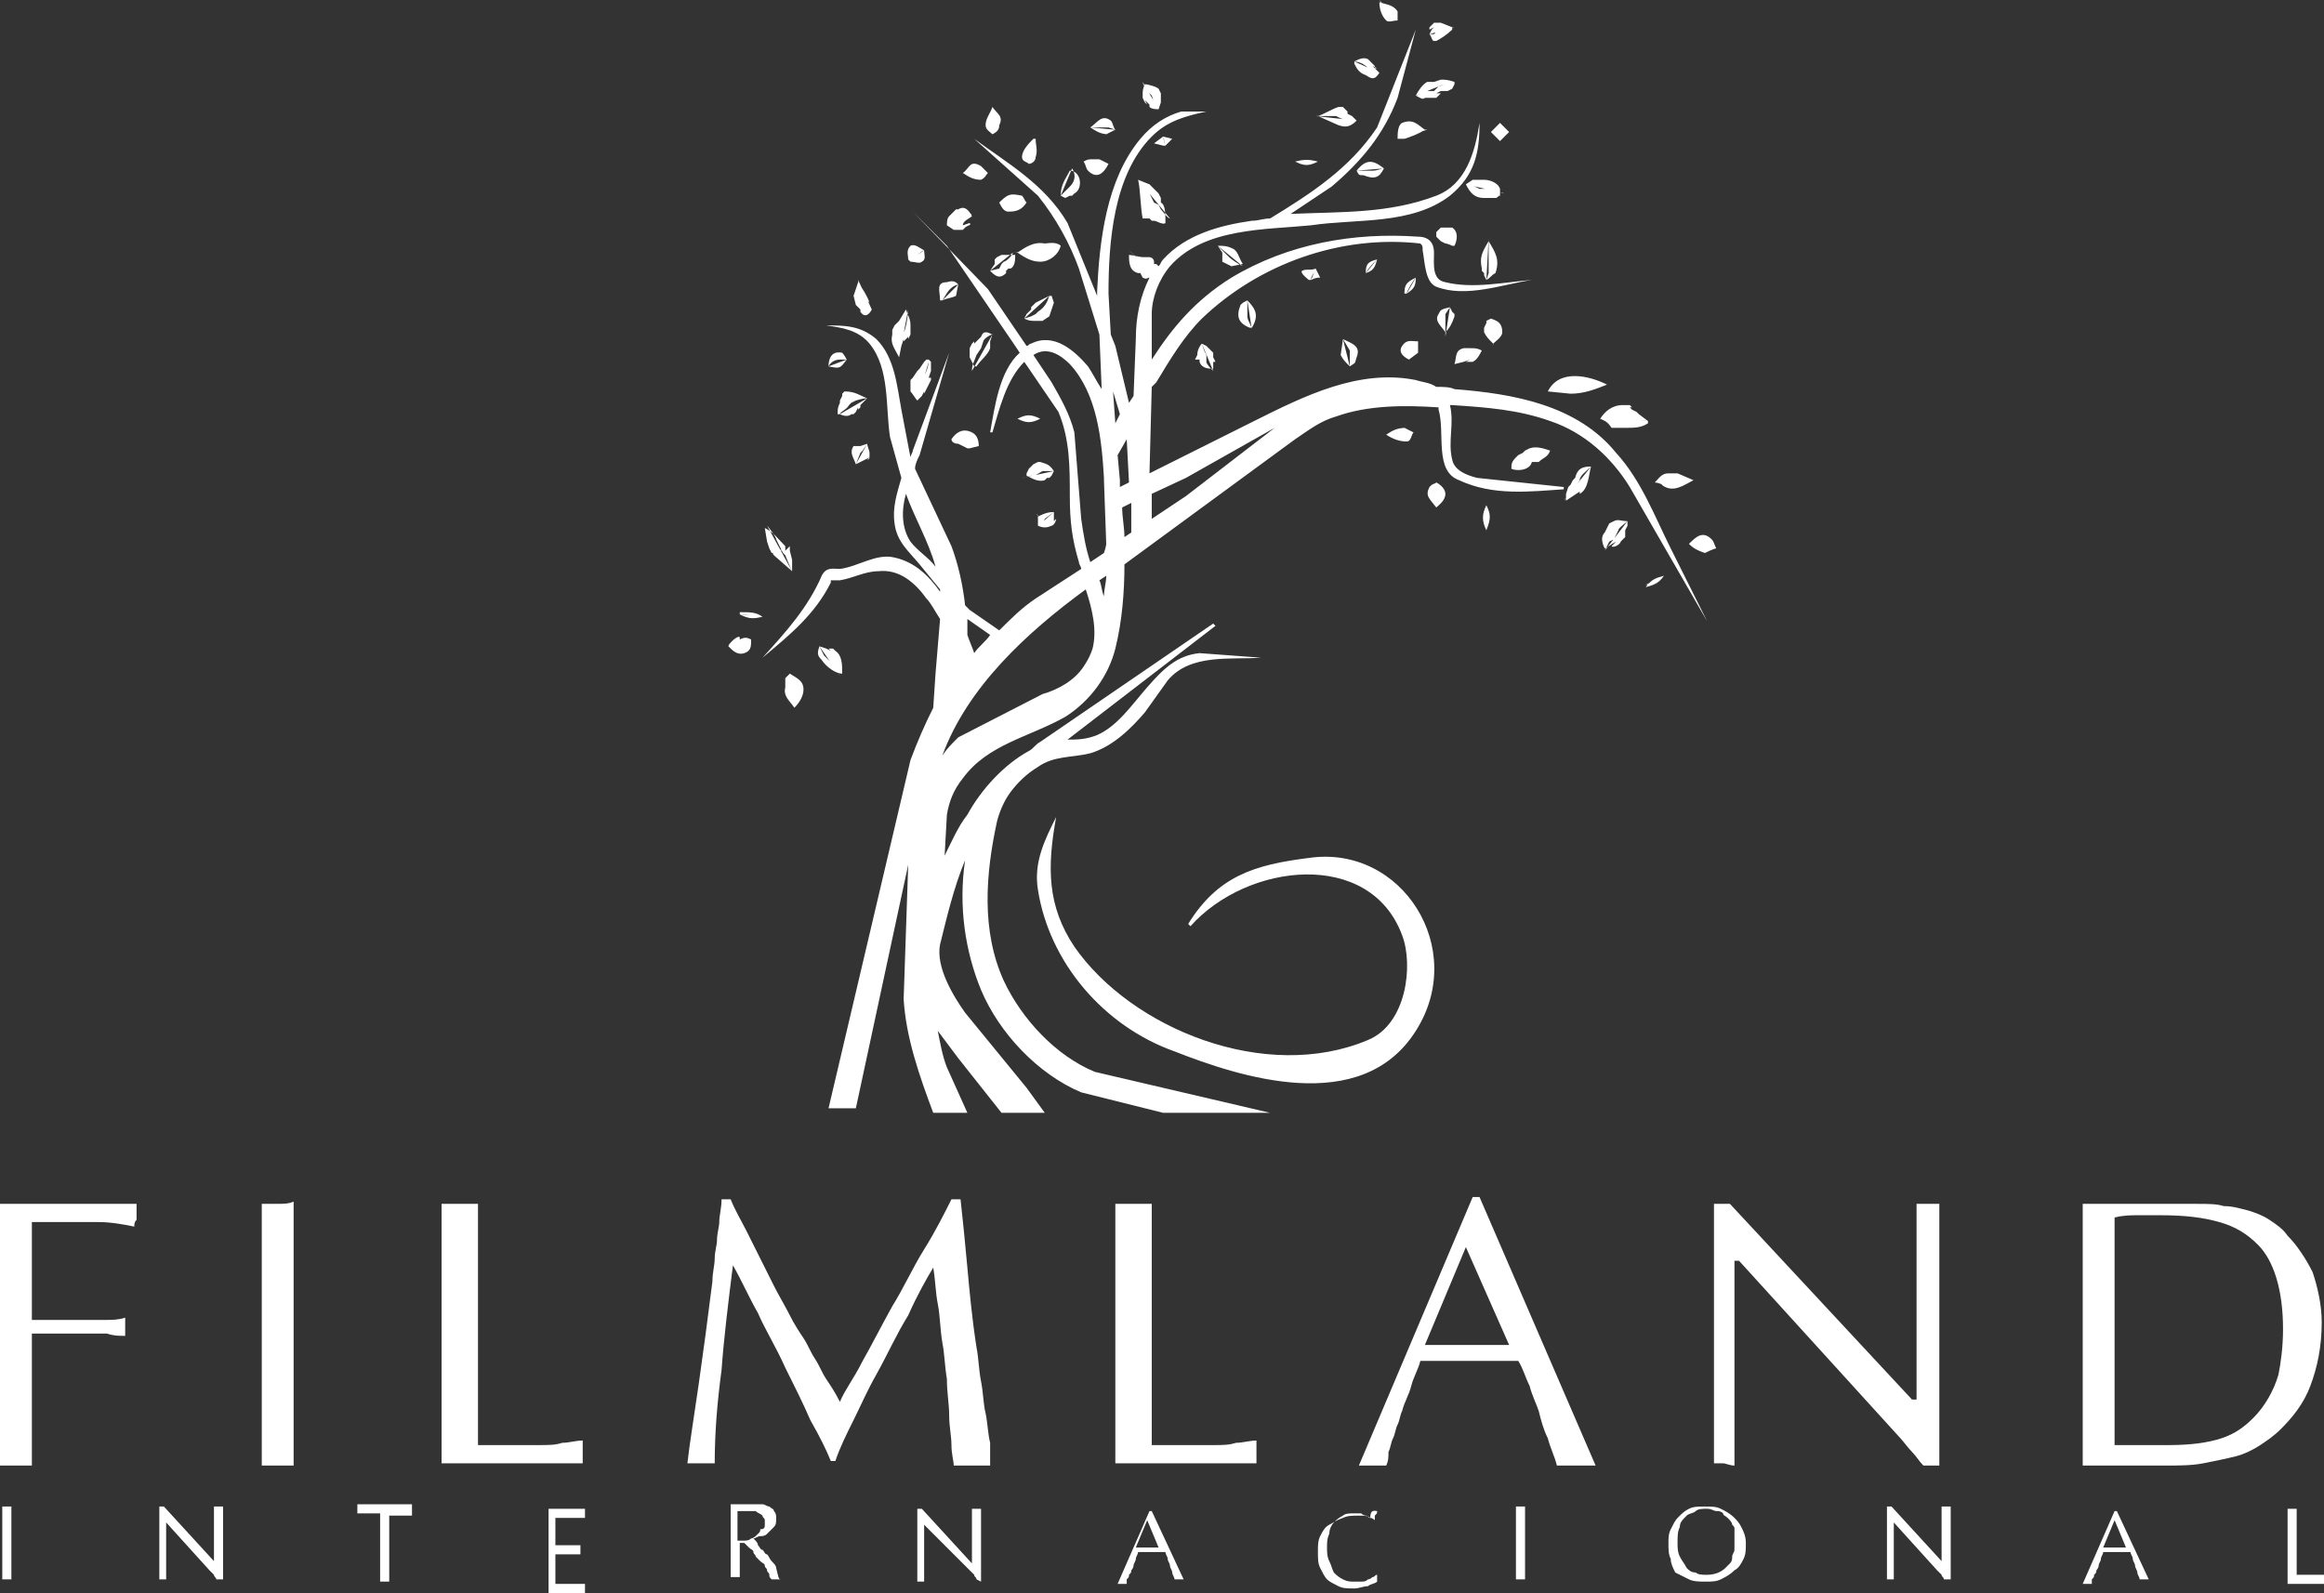 <?xml version="1.0" encoding="utf-8"?>
<!-- Generator: Adobe Illustrator 21.0.2, SVG Export Plug-In . SVG Version: 6.00 Build 0)  -->
<svg version="1.1" id="Camada_1" xmlns="http://www.w3.org/2000/svg" xmlns:xlink="http://www.w3.org/1999/xlink" x="0px" y="0px"
	 viewBox="0 0 102.1 70" style="enable-background:new 0 0 102.1 70;" xml:space="preserve">
<rect x="0" y="0" width="102.1" height="70" fill="#333333" stroke="none"/>
<style type="text/css">
	.st0{fill:#FFFFFF;}
</style>
<g>
	<path class="st0" d="M36.4,14.5L36.4,14.5L36.4,14.5L36.4,14.5z M36,28.4l0.2,0.4l0.1,0.1l0.2,0.2c0.2,0.2,0.3,0.5,0.4,0.6L36,28.4
		L36,28.4z M34.7,29.6l0.2,0.4v0.2v0.2v0.7L34.7,29.6L34.7,29.6z M33.5,27.1c-0.3,0-0.7-0.1-1-0.1L33.5,27.1L33.5,27.1z M34.8,25.1
		c-0.1-0.2-0.3-0.7-0.3-0.7l-0.1-0.1l-0.1-0.2l-0.2-0.4c0-0.1-0.3-0.5-0.4-0.6L34.8,25.1L34.8,25.1z M33,28.1l-0.3,0.1
		c-0.1,0.1-0.5,0.1-0.7,0.1L33,28.1L33,28.1z M37.2,15.8h-0.3c-0.2,0-0.4,0.1-0.5,0.3L37.2,15.8L37.2,15.8z M38.1,17.5
		c-0.2,0-0.5,0.1-0.5,0.1l-0.2,0.1l-0.1,0.1c-0.1,0.2-0.4,0.3-0.4,0.4L38.1,17.5L38.1,17.5z M38.1,19.5l-0.2,0.3l-0.1,0.1l0,0
		l-0.2,0.5L38.1,19.5L38.1,19.5z M38.3,13.6H38v-0.2l-0.1-0.1c0,0-0.2-0.8-0.2-1L38.3,13.6L38.3,13.6z M39.5,15.7v-0.6l0.1-0.3
		l0.1-0.2c0.1-0.1,0.2-0.8,0.2-1L39.5,15.7L39.5,15.7z M40.3,17.6v-0.4l0.2-0.4l0.1-0.3c0.1-0.1,0.2-0.5,0.2-0.6L40.3,17.6
		L40.3,17.6z M41.8,19.3h0.3h0.4c0.2,0,0.4,0.2,0.5,0.3L41.8,19.3L41.8,19.3z M40.6,11c-0.1,0-0.5,0.4-0.6,0.4L40.6,11L40.6,11z
		 M42.1,12.5c-0.4,0.1-0.5,0.4-0.7,0.7L42.1,12.5L42.1,12.5z M43.6,14.7c-0.1,0-0.4,0.2-0.4,0.3l-0.1,0.3l-0.2,0.3
		c-0.1,0.3-0.2,0.4-0.2,0.7L43.6,14.7L43.6,14.7z M41.6,9.9l0.3-0.2l0.2-0.1l0.2-0.2h0.4L41.6,9.9L41.6,9.9z M43.5,11.9l0.4-0.1
		l0.1-0.2l0.1-0.1c0.1,0,0.4-0.3,0.4-0.4L43.5,11.9L43.5,11.9z M45,14l0.3-0.1l0.2-0.1l0.1-0.1c0.3-0.2,0.4-0.4,0.5-0.7L45,14L45,14
		z M43.6,5.9V5.6V4.8V5.9L43.6,5.9z M43.4,7.6h-0.3h-0.8H43.4L43.4,7.6z M45.1,8.9h-0.3h-0.5h-0.4H45.1L45.1,8.9z M46.6,10.8
		c-0.1,0-0.3,0.2-0.4,0.2l-0.3,0.1h-0.2h-0.3h-0.2h-0.6L46.6,10.8L46.6,10.8z M45.2,7.2V7c0-0.1,0.3-0.7,0.3-0.8L45.2,7.2L45.2,7.2z
		 M46.6,8.6l0.3-0.3L47,8.2c0.4-0.4,0.1-0.8,0.1-0.8L46.6,8.6L46.6,8.6z M49,5.7l-0.3-0.1h-0.8L49,5.7L49,5.7z M50.9,4.8l-0.2-0.3
		l-0.1-0.3L50.4,4c0,0-0.2-0.3-0.2-0.4L50.9,4.8L50.9,4.8z M51.1,6c0,0.1,0.1,0.4,0.1,0.4L51.1,6L51.1,6z M50,7.9
		c0.2,0.2,0.4,0.4,0.5,0.6l0.2,0.4L50.9,9L51,9.2c0.1,0.1,0.3,0.4,0.4,0.4L50,7.9L50,7.9z M49.6,11c0.1,0.1,0.4,0.4,0.5,0.4h0.2
		l0.1,0.2c0.1,0.1,0.4,0.1,0.3,0.4L49.6,11L49.6,11z M48.7,7.2l-0.4,0.1c-0.4,0.1-0.4-0.2-0.7-0.2L48.7,7.2L48.7,7.2z M57.9,7.1h-1
		H57.9L57.9,7.1z M59.6,5.3h-0.4l-0.3-0.1l-0.2-0.1h-0.9L59.6,5.3L59.6,5.3z M60.6,3.2h-0.3l-0.1-0.1c-0.3-0.4-0.7-0.4-0.7-0.4
		L60.6,3.2L60.6,3.2z M61.4,0.9l-0.3-0.3C61,0.5,60.7,0.2,60.6,0L61.4,0.9L61.4,0.9z M62.8,1.5H63l0.1-0.1c0.1,0,0.6-0.2,0.8-0.2
		L62.8,1.5L62.8,1.5z M62.2,4.2c0.1,0,0.4-0.2,0.4-0.2h0.3H63l0.2-0.2c0.1,0,0.4-0.2,0.5-0.2L62.2,4.2L62.2,4.2z M61.4,6.1l0.3-0.3
		l0.1-0.1h0.9L61.4,6.1L61.4,6.1z M59.6,7.5h0.3h0.4c0.2,0,0.4-0.1,0.5-0.1L59.6,7.5L59.6,7.5z M53.5,10.8l0.3,0.3l0.1,0.1l0.1,0.1
		c0.1,0.1,0.4,0.3,0.6,0.4L53.5,10.8L53.5,10.8z M64.4,8.1c0.1,0,0.4,0.1,0.4,0.1L65,8.3h0.3h0.4c0.2,0,0.1,0.2,0.4,0.2L64.4,8.1
		L64.4,8.1z M65.5,5.8h0.7H65.5L65.5,5.8z M63.1,10.2l0.3,0.1l0.2,0.1c0.1,0,0.3,0.4,0.3,0.4L63.1,10.2L63.1,10.2z M65.3,12.3
		l0.1-0.3v-0.3v-0.4v-0.8L65.3,12.3L65.3,12.3z M60.5,11.4c-0.2,0.2-0.4,0.4-0.5,0.6L60.5,11.4L60.5,11.4z M62.2,12.2
		c-0.1,0.1-0.4,0.6-0.4,0.7L62.2,12.2L62.2,12.2z M63.7,13.5l-0.2,0.3v0.3v0.7L63.7,13.5L63.7,13.5z M65.5,14l0.1,0.3v0.4v0.5
		L65.5,14L65.5,14z M57.8,11.8c-0.1,0.3-0.2,0.3-0.2,0.5L57.8,11.8L57.8,11.8z M54.8,13.2v0.3v0.4c0,0.2,0.2,0.4,0.2,0.6L54.8,13.2
		L54.8,13.2z M52.8,15.1l0.1,0.3l0.1,0.2v0.3c0,0.1,0.2,0.3,0.3,0.4L52.8,15.1L52.8,15.1z M45.7,18.4h-1H45.7L45.7,18.4z M46.3,20.7
		H46h-0.2c0,0-0.3,0.2-0.4,0.2c-0.2,0-0.4,0.1-0.5,0.1L46.3,20.7L46.3,20.7z M46.3,22.5l-0.4,0.3c0,0.1-0.3,0.3-0.4,0.4L46.3,22.5
		L46.3,22.5z M59.3,16.1v-0.4v-0.3L59,14.9L59.3,16.1L59.3,16.1z M61.9,15.8v-0.3c0-0.2,0.2-0.3,0.4-0.4L61.9,15.8L61.9,15.8z
		 M63.9,16l0.4-0.4h0.3c0.2,0,0.3-0.2,0.5-0.2L63.9,16L63.9,16z M68,17.2c0.2-0.1,0.4-0.3,0.6-0.3h0.8h0.2h0.3h0.7L68,17.2L68,17.2z
		 M70.3,18.4c0.2,0,0.4-0.2,0.6-0.2h0.4l0.2,0.1l0.3,0.1c0.2,0.1,0.4,0.1,0.6,0.1L70.3,18.4L70.3,18.4z M72.7,21.2
		c0.2,0,0.4-0.2,0.6-0.1l0.3,0.1h0.3h0.7H72.7L72.7,21.2z M74.2,23.9c0.4,0,0.9-0.1,1.2,0.2L74.2,23.9L74.2,23.9z M69.9,20.5
		c-0.2,0.2-0.5,0.4-0.5,0.6l-0.2,0.3l-0.1,0.1c-0.1,0.2-0.3,0.4-0.4,0.5L69.9,20.5L69.9,20.5z M71.5,22.9c-0.1,0.1-0.4,0.3-0.4,0.4
		l-0.2,0.4l-0.2,0.1l-0.2,0.4L71.5,22.9L71.5,22.9z M73.1,25.3c-0.3,0.2-0.6,0.4-0.8,0.4L73.1,25.3L73.1,25.3z M62.1,19l-0.3,0.1
		h-0.9L62.1,19L62.1,19z M63.1,21.2v0.3v0.3v0.6V21.2L63.1,21.2z M65.3,22.2v1.1V22.2L65.3,22.2z M66.4,20.6c0-0.2,0-0.3,0.2-0.5
		l0.1-0.1l0.2-0.1l0,0l0.1-0.1l0.2-0.1c0.3-0.1,0.6,0,0.9,0.1l0,0l0,0c-0.1,0.3-0.3,0.3-0.5,0.5h-0.1h-0.1l0,0l0,0h-0.1l0,0l0,0
		C67.2,20.7,66.6,20.7,66.4,20.6L66.4,20.6z M46.4,35.9c-0.4,2.2-0.4,3.9,0.8,5.7c2.5,3.6,8.4,6,12.9,4.1c1.7-0.7,2-3.3,1.5-4.6
		c-1.4-3.8-6.8-3.2-9.3-0.4l-0.1-0.1c1.3-2.1,2.9-2.6,5.3-2.9c4.1-0.6,7,4,4.7,7.6c-2.4,3.8-7.8,2-10.6,0.9c-3.1-1.1-5.5-3.9-6-7.1
		C45.4,37.9,45.9,36.9,46.4,35.9L46.4,35.9z M36.4,48.7L40,33.4c0.3-0.8,0.6-1.5,1-2.3l0.1-1.5l0.2-2.4c-0.2-0.3-0.4-0.7-0.6-0.9
		c-0.5-0.7-1.2-1.3-2.1-1.2c-0.6,0-1.1,0.3-1.7,0.4h-0.2h-0.1h-0.1l0,0v0.1c-0.7,1.4-1.8,2.3-3,3.3l0,0c1-1.1,2-2.2,2.6-3.6
		c0.2-0.4,0.5-0.3,0.8-0.3c0.8-0.1,1.6-0.7,2.4-0.5c0.9,0.2,1.5,0.8,2,1.5v-0.1l-0.9-1.1c-0.5-0.6-1-1-1.1-1.8
		c-0.1-0.7,0.1-1.3,0.3-2l-0.5-1.8c-0.2-1.3,0-3-0.9-4.1c-0.5-0.6-1.2-0.7-1.9-0.8l0,0l0,0l0,0l0,0c0.8,0,1.5,0,2.2,0.6
		c0.8,0.8,0.9,2,1.1,3.1l0.4,2.1c0-0.1,0.1-0.2,0.1-0.3l1.6-4.3l0,0L40.4,20c-0.1,0.2-0.2,0.4-0.2,0.6l1.6,3.4
		c0.3,0.8,0.5,1.7,0.6,2.6l0.2,0.2l1.3,0.9c0.5-0.5,1-1,1.6-1.4l2-1.3c0-0.1-0.1-0.2-0.1-0.3c-0.3-1-0.4-1.8-0.4-2.9
		c0-1.3,0-2.5-0.5-3.7L45,15.9c-0.8,0.8-1.1,2.1-1.4,3.1h-0.1c0.2-1.1,0.4-2.7,1.3-3.5l-0.2-0.3l-3-4.4l-1.5-1.5l0,0l3.3,3.4
		l1.7,2.5c0.1,0,0.1-0.1,0.2-0.1c1-0.5,1.9,0.3,2.5,1c0.2,0.3,0.4,0.7,0.6,1l-0.1-2.4l-0.9-2.9c-0.4-1.1-1-2.2-1.8-3.2l-2.8-2.5l0,0
		c1.5,1.1,3.1,2,4.1,3.7l1.3,3.2v-0.2c0.1-2.2,0.4-4.9,1.9-6.7c0.5-0.6,1.1-1,1.8-1.2l1.1,0l0,0c-0.9,0.2-1.7,0.4-2.4,1.1
		c-1.7,1.7-1.9,4.7-1.9,6.9l0.1,1.8l0.2,0.5l0.6,2.5l0.2-0.3l0.1-2.5c0-1,0.2-1.9,0.6-2.7c-0.1,0-0.1,0.1-0.3,0L50.1,12l0,0l0,0H50
		c-0.4-0.1-0.4-0.5-0.4-0.8c0.1,0,0.5,0.1,0.6,0.1l0,0l0,0l0,0h0.1h0.1h0.1c0.1,0,0.2,0.1,0.2,0.2v0.1l0,0l0,0l0,0h0.1l0.1,0.1l0,0
		c0.1-0.1,0.1-0.2,0.2-0.3c1-1.1,2.5-1.5,3.9-1.7c0.3,0,0.5-0.1,0.8-0.1c1.8-1.1,3.5-2.2,4.7-4l1.7-4.3L62.6,0l0,0l-0.4,1.3l-0.8,3
		c-0.6,1.6-1.6,2.8-2.9,3.9l-1.8,1.2c2.2-0.1,4.3,0,6.4-0.8c1.3-0.5,1.7-1.9,1.9-3.2l0,0c0,1.3-0.2,2.3-1.3,3.2
		c-1.7,1.3-4.1,1-6.1,1.3c-2,0.2-4.7,0.1-6.2,1.8c-0.5,0.6-0.8,1.4-0.8,2.1v2c0.9-1.4,1.9-2.6,3.5-3.6c2.5-1.5,5.4-2,8.2-1.8
		c0.5,0,0.7,0.3,0.7,0.7c0,0.5-0.1,1.2,0.5,1.3c1.2,0.3,2.6,0,3.8-0.1l0,0c-1.3,0.2-2.9,0.8-4.2,0.3c-0.5-0.2-0.5-1.1-0.6-1.6
		c0-0.2,0-0.2-0.1-0.3c-3.5-0.4-7.1,0.9-9.6,3.3c-0.8,0.8-1.4,1.8-2,2.8L50.6,17l-0.1,3.8l4.6-2.3c2.2-1.1,4.6-2.3,7.1-1.8
		c0.3,0.1,0.6,0.1,0.9,0.3c0.3,0,0.6,0,0.8,0.1c2.6,0.2,5.4,0.7,7.1,2.8c1.1,1.2,1.7,2.8,2.4,4.2l1.6,3.2l0,0l-3.4-5.9
		c-0.8-1.3-2-2.4-3.5-2.9c-1.4-0.5-2.8-0.6-4.3-0.7h-0.1c0.2,0.8-0.1,1.6,0.1,2.4c0.1,0.5,0.7,0.7,1.1,0.8l3.8,0.4v0.1
		c-1.5,0.1-3.1,0.3-4.6-0.4C63,20.7,63.5,19,63.2,18v-0.1c-1.5-0.1-3.1-0.1-4.5,0.4c-0.7,0.2-1.2,0.6-1.8,1l-7.5,5.5
		c0,1.2-0.1,2.5-0.4,3.7c-0.3,1.2-1.1,2.3-2.2,3c-1.6,0.9-3.4,1.2-4.5,2.7c-0.4,0.5-0.6,1-0.7,1.6l-0.1,1.8c0.3-0.6,0.6-1.3,1-1.8
		c0.6-1.1,1.6-2.2,2.7-2.8c0.2-0.1,0.3-0.3,0.5-0.4l7.6-5.2l0.1,0.1l-6.5,5c0.4,0,0.8,0,1.3-0.2c0.9-0.4,1.5-1.3,2.2-2.1
		c0.7-0.8,1.3-1.4,2.3-1.5l2.7,0.2l0,0c-1.3,0.1-3.1-0.2-4.1,1l-1,1.4c-0.6,0.7-1.4,1.5-2.4,1.8c-0.8,0.2-1.6,0.1-2.3,0.6
		c-0.5,0.3-0.9,0.7-1.2,1.1s-0.5,0.9-0.6,1.3c-0.5,2.3-0.7,4.8,0.3,7c0.8,1.7,2.3,3.3,4,4l7.7,1.8h-4.7L47.5,48
		c-1.9-0.8-3.6-2.6-4.4-4.5c-0.7-1.7-1-3.7-0.7-5.7c-0.5,1.2-0.8,2.5-1.1,3.7c-0.2,1,0.6,2.3,1.1,3l2.7,3.3l0.8,1.1H44l-1.9-2.4
		c-0.3-0.4-0.6-0.8-0.9-1.2c0.1,0.5,0.2,1.1,0.4,1.6l0.9,2H41c-0.6-1.6-1.2-3.3-1.3-5l0.2-5.9l-2.3,10.7L36.4,48.7L36.4,48.7z
		 M36,28.4l0.3,0.1l0.2,0.1l-0.1-0.1h0.1h0.1l0,0l0.1,0.1c0.3,0.2,0.3,0.6,0.3,1l0,0c-0.3,0-0.7-0.3-0.9-0.6
		C35.9,28.8,35.9,28.7,36,28.4L36,28.4z M34.7,29.6c0.3,0.2,0.6,0.3,0.6,0.7c0,0.3-0.2,0.6-0.4,0.8c-0.2-0.3-0.5-0.5-0.4-0.9l0,0
		v-0.1V30v0.1v-0.3L34.7,29.6L34.7,29.6z M33.5,27.1c-0.4,0.1-0.6,0.1-1-0.1v-0.1C33,26.9,33.2,26.9,33.5,27.1L33.5,27.1z
		 M34.8,25.1L34,24.4c-0.3-0.3,1-0.3-0.1-0.1l0,0l-0.1-0.2l-0.1-0.3l0,0l-0.1-0.6l0,0c0.4,0.2,0.6,0.5,0.9,0.8l0,0v0.1v0.1l0.2-0.2
		v0.1v0.1l0.1,0.4L34.8,25.1L34.8,25.1z M33,28.1c0,0.3,0,0.5-0.3,0.6s-0.5-0.1-0.7-0.3l0,0c0-0.1,0.4-0.5,0.5-0.4v0.1
		C32.7,28,32.8,28,33,28.1L33,28.1z M37.2,15.8c-0.3,0.4-0.3,0.4-0.8,0.3l0,0c0-0.3,0.1-0.7,0.6-0.6C37,15.5,37.1,15.6,37.2,15.8
		L37.2,15.8z M38.1,17.5l-0.3,0.3v0.1L37.7,18l0,0v-0.1l-0.1,0.2l-0.1,0.1h-0.1c-0.1,0.1-0.3,0.1-0.5,0h-0.1c0-0.2,0-0.3,0.1-0.5
		v-0.1l0,0l0,0l0.1-0.2v-0.1l0.1-0.1C37.6,17.2,37.8,17.4,38.1,17.5L38.1,17.5z M37.7,18L37.7,18L37.7,18L37.7,18L37.7,18L37.7,18z
		 M38.1,19.5c0,0.1,0.1,0.3,0.1,0.4l0,0V20v0.1l0,0c0,0,0,0.1-0.1,0.1l0.1-0.1l-0.6,0.3c-0.1-0.3-0.3-0.5-0.1-0.8h0.1l0,0h0.1h0.1
		l0,0L38.1,19.5L38.1,19.5L38.1,19.5z M38.3,13.6c-0.1,0.2-0.3,0.4-0.5,0.1v-0.1l0,0l-0.2-0.2L37.5,13l0.2-0.6l0,0
		c0.2,0.3,0.4,0.6,0.5,0.9l-0.1-0.1c0,0.1,0.1,0.1,0.1,0.2L38.3,13.6L38.3,13.6L38.3,13.6L38.3,13.6L38.3,13.6z M39.5,15.7
		c-0.2-0.4-0.4-0.6-0.3-1v-0.1v-0.1l0.1-0.2v0.1v-0.1l0.1-0.1l0.1-0.1l0.3-0.5l0,0c0.1,0.3,0.2,0.4,0.2,0.7v0.2v0.2l-0.1,0.2l0,0
		l0,0v-0.1l-0.1,0.1L39.7,15v-0.1l-0.1,0.3L39.5,15.7L39.5,15.7z M40.3,17.6c-0.1-0.1-0.2-0.3-0.3-0.4v-0.1v-0.2v-0.2l0.1-0.1
		l0.2-0.3l0,0l0.1-0.1l0.2-0.3l0.1-0.1h0.1l0.1,0.1v0.2v0.2l-0.1,0.3h0.1v0.1l0,0l-0.1,0.2l-0.2,0.4v-0.1l-0.1,0.2L40.3,17.6
		L40.3,17.6z M40.1,16.6L40.1,16.6L40.1,16.6L40.1,16.6L40.1,16.6z M41.8,19.3c0.2-0.3,0.5-0.5,0.9-0.3c0.2,0.1,0.3,0.3,0.3,0.6l0,0
		l-0.4,0.1h-0.1l0,0l0,0l-0.2-0.1l-0.2-0.1l0,0C41.9,19.5,41.8,19.4,41.8,19.3L41.8,19.3z M40.6,11c0,0.2,0.1,0.4-0.1,0.5
		c-0.1,0.1-0.3,0-0.5,0l-0.1-0.1c0-0.2-0.1-0.4,0.1-0.6C40.2,10.7,40.4,10.9,40.6,11L40.6,11z M42.1,12.5L42,13
		c-0.2,0.1-0.4,0.1-0.6,0.2h-0.1c0-0.4-0.2-0.8,0.3-0.8C41.9,12.3,42,12.4,42.1,12.5L42.1,12.5z M43.6,14.7L43.5,15v0.1l0,0l0,0V15
		v0.1v0.1v0.1c-0.1,0.3-0.4,0.5-0.6,0.8h-0.1l-0.2-0.4v-0.4l0.1-0.2l0.1-0.1v0.1l0.1-0.1l0.1-0.1l0.1-0.1
		C43.2,14.5,43.4,14.6,43.6,14.7L43.6,14.7z M41.6,9.9c0-0.1,0-0.3,0.1-0.4l0,0l0.1-0.1l0.1-0.1l-0.1,0.1l0.1-0.1L42,9.2h0.1
		c0.3-0.2,0.5,0.1,0.6,0.3c-0.1,0.1-0.4,0.2-0.4,0.4l0.3-0.1c0.1,0.1-0.1,0.1-0.2,0.2l-0.1,0.1h-0.1h-0.1l0,0h-0.2L41.6,9.9
		L41.6,9.9z M43.5,11.9l0.2-0.3l0,0v-0.1v-0.1l0.1-0.1l0,0l0.2-0.1c0,0,0.5,0,0.6,0l0,0c0,0.2,0,0.5-0.2,0.6h-0.1h-0.1h0.1l0,0
		l-0.1,0.1V12C43.9,12.3,43.7,12.1,43.5,11.9L43.5,11.9z M44,11.2L44,11.2L44,11.2L44,11.2L44,11.2L44,11.2L44,11.2z M44.3,11.9
		L44.3,11.9L44.3,11.9L44.3,11.9L44.3,11.9z M44.3,11.9L44.3,11.9L44.3,11.9L44.3,11.9L44.3,11.9z M45,14l0.1-0.2l0.1-0.1l0,0
		l0.1-0.1l0.1-0.1l-0.1,0.1v-0.1l0.1-0.1l0.1-0.1l0.6-0.3h0.1l0.1,0.3l-0.1,0.3l-0.1,0.3l-0.3,0.2l0,0h-0.1h-0.1h-0.1
		C45.3,14.1,45.2,14.1,45,14L45,14z M43.6,5.9c-0.1-0.1-0.3-0.2-0.3-0.4c0-0.3,0.2-0.5,0.3-0.8c0.2,0.3,0.5,0.4,0.3,0.8
		C43.9,5.7,43.8,5.8,43.6,5.9L43.6,5.9z M43.4,7.6c-0.1,0.1-0.1,0.2-0.3,0.3l0,0c-0.3,0-0.5-0.1-0.8-0.3c0.3-0.2,0.3-0.6,0.8-0.3
		C43.2,7.4,43.3,7.5,43.4,7.6L43.4,7.6z M45.1,8.9c-0.2,0.3-0.4,0.4-0.8,0.4c-0.2,0-0.3-0.2-0.4-0.4c0.4-0.4,0.5-0.4,1-0.3
		C45,8.7,45,8.8,45.1,8.9L45.1,8.9z M46.6,10.8c-0.1,0.4-0.5,0.7-0.9,0.7s-0.7-0.2-1-0.4l0,0c0.3-0.2,0.7-0.5,1.2-0.4
		C46,10.7,46.4,10.6,46.6,10.8L46.6,10.8z M45.2,7.2c-0.1-0.1-0.3-0.1-0.3-0.3c0-0.3,0.3-0.6,0.5-0.8h0.1c0,0.3,0.1,0.5,0,0.8
		C45.5,7.1,45.3,7.2,45.2,7.2L45.2,7.2z M46.6,8.6c0-0.5,0.2-0.7,0.4-1.1l0,0c0.5,0,0.6,0.8,0.2,1l-0.1,0.1l0,0H47l0,0l-0.2,0.1
		L46.6,8.6L46.6,8.6z M49,5.7l-0.4,0.2h0.1c-0.3,0-0.5-0.1-0.8-0.3c0.3-0.2,0.5-0.6,0.9-0.3C48.9,5.4,48.9,5.6,49,5.7L49,5.7z
		 M50.9,4.8c-0.1,0-0.3,0-0.4-0.1V4.6l-0.1-0.1l-0.1-0.1l0.1,0.2l-0.1-0.1l-0.1-0.2V4.2c0-0.2,0-0.3,0.1-0.5l0,0
		c0.1,0,0.5,0.1,0.6,0.2L51,4.1v0.1v0.2V4.3v0.2L50.9,4.8L50.9,4.8z M51.1,6l0.4,0.1l-0.3,0.3h-0.1l-0.4-0.1L51.1,6L51.1,6z M50,7.9
		l0.5,0.2l0.4,0.4L51,8.7v0.2l0,0c0.2,0.1,0.2,0.5,0.2,0.8v0.1c-0.1,0.1-0.4-0.1-0.5-0.1h-0.1l-0.1-0.1h-0.1h-0.1h-0.1
		C50.1,9.1,50.1,8.3,50,7.9L50,7.9z M48.7,7.2c-0.2,0.4-0.5,0.7-0.9,0.3c-0.1-0.1-0.1-0.3-0.2-0.4l0,0C47.8,7,47.8,7,48,7h0.1h0.1
		l0,0l0,0h0.1l0.2,0.1L48.7,7.2L48.7,7.2z M57.9,7.1c-0.4,0.2-0.6,0.2-1,0C57.3,7,57.5,7,57.9,7.1L57.9,7.1z M59.6,5.3
		c-0.3,0.3-0.5,0.3-0.8,0.2l-0.9-0.4c0.3-0.1,0.6-0.3,0.9-0.4H59l0.1,0.1l0.1,0.1l0,0V5h0.1h-0.1l0.2,0.1L59.6,5.3L59.6,5.3z
		 M58.8,5.5c-0.1,0-0.1,0-0.2,0H58.8L58.8,5.5L58.8,5.5z M60.6,3.2c-0.2,0.3-0.3,0.3-0.6,0.1c-0.3-0.1-0.4-0.3-0.5-0.5V2.7
		c0.2-0.1,0.4-0.2,0.6-0.1l0.3,0.3V3h0.1l-0.2-0.1L60.4,3L60.6,3.2L60.6,3.2z M61.4,0.9c-0.2,0-0.4,0.1-0.5,0
		c-0.2-0.2-0.3-0.5-0.3-0.8l0,0c0.3,0.1,0.6,0.1,0.8,0.4C61.4,0.6,61.4,0.8,61.4,0.9L61.4,0.9z M62.8,1.5l0.1-0.2L63,1.2l-0.2,0.1
		V1.2L63,1h0.3l0.5,0.2v0.1c-0.2,0.2-0.5,0.4-0.7,0.5H63C62.9,1.8,62.9,1.6,62.8,1.5L62.8,1.5z M63.1,1.7L63.1,1.7
		C63.2,1.6,63.1,1.7,63.1,1.7L63.1,1.7z M62.2,4.2c0.1-0.2,0.3-0.5,0.5-0.6h0.2H63l0.3-0.1l0,0c0.2,0,0.3,0,0.6,0.1v0.1l-0.1,0.2
		L63.6,4h-0.3l-0.2,0.1h0.2l-0.1,0.1l-0.1,0.1H63l0,0h-0.1h-0.1h-0.1h0.2h-0.1h-0.1h-0.1C62.5,4.4,62.4,4.3,62.2,4.2L62.2,4.2z
		 M61.4,6.1c0-0.2,0-0.6,0.2-0.7c0.5-0.2,0.7,0.1,1,0.3C62.3,5.9,62,6,61.7,6.1h0.1h-0.1H61.4L61.4,6.1z M62,6L62,6
		C62.1,6,62,6,62,6L62,6z M59.6,7.5C60,7,60.3,7,60.8,7.4l0,0c-0.2,0.4-0.4,0.5-0.9,0.3C59.7,7.7,59.7,7.7,59.6,7.5L59.6,7.5z
		 M53.5,10.8c0.2,0,0.4,0,0.6,0.1c0.3,0.1,0.3,0.4,0.5,0.7l0,0l-0.5,0.1l-0.4-0.2v-0.1v-0.1l0,0v-0.1v-0.1l0,0L53.5,10.8L53.5,10.8
		L53.5,10.8z M64.4,8.1l0.3-0.2H65h0.1h0.1H65h0.1h0.1l0,0c0.2,0,0.6,0.1,0.7,0.4c0,0.1,0,0,0,0.2v0.1c-0.1,0-0.1,0.1-0.2,0.1h-0.1
		h-0.1l0,0l0,0l0,0l0,0l0,0l0,0h-0.1h-0.2l0,0C64.8,8.7,64.6,8.5,64.4,8.1L64.4,8.1z M65.5,5.8l0.4-0.4l0.4,0.4l-0.4,0.4L65.5,5.8
		L65.5,5.8z M63.1,10.2l0.2-0.2h0.2l0,0h0.1h-0.1h0.1h0.1h0.1c0.3,0.2,0.2,0.6,0.1,0.8h-0.1c0,0-0.2-0.1-0.3-0.1l-0.2-0.1l-0.1-0.1
		l0,0l-0.1-0.1V10.2L63.1,10.2z M63.5,10.7C63.4,10.7,63.3,10.7,63.5,10.7L63.5,10.7L63.5,10.7L63.5,10.7L63.5,10.7L63.5,10.7z
		 M65.3,12.3l-0.1-0.2v-0.2V12l-0.1-0.1v-0.1l0,0c-0.1-0.5,0-0.7,0.3-1.2c0.3,0.5,0.5,0.8,0.3,1.4C65.5,12.1,65.5,12.2,65.3,12.3
		L65.3,12.3z M60.5,11.4c-0.1,0.4-0.2,0.5-0.5,0.6l0,0C60,11.6,60.1,11.5,60.5,11.4L60.5,11.4z M62.2,12.2c0,0.4-0.1,0.5-0.4,0.7
		h-0.1C61.7,12.5,61.8,12.4,62.2,12.2L62.2,12.2z M63.7,13.5l0.1,0.2v0.2v-0.2l0.1,0.1v0.1l0,0c-0.1,0.3-0.2,0.5-0.4,0.7
		c-0.2-0.3-0.5-0.5-0.3-0.8C63.3,13.6,63.3,13.6,63.7,13.5L63.7,13.5z M65.5,14c0.3,0.1,0.5,0.2,0.5,0.6c0,0.2-0.3,0.4-0.4,0.5
		c-0.2-0.2-0.3-0.3-0.4-0.5l0,0v-0.2l0.1-0.2v0.1v-0.2L65.5,14L65.5,14z M57.8,11.8l0.2,0.4c-0.1,0-0.2,0-0.4,0.1h-0.1
		c0,0-0.4-0.3-0.3-0.4C57.4,11.8,57.6,11.9,57.8,11.8L57.8,11.8z M54.8,13.2c0.4,0.4,0.5,0.7,0.2,1.2h-0.1c-0.5-0.2-0.6-0.5-0.4-1
		C54.6,13.3,54.6,13.3,54.8,13.2L54.8,13.2z M52.8,15.1l0.2,0.1l0.1,0.1l0,0l0.1,0.1l0.1,0.1v0.2l0.1,0.2h-0.1v-0.1l0,0l0,0v0.4l0,0
		c-0.2,0-0.5,0-0.6-0.3v-0.1h-0.2l0.1-0.2v0.2v-0.1v-0.1l0,0C52.6,15.4,52.7,15.2,52.8,15.1L52.8,15.1z M45.7,18.4
		c-0.4,0.2-0.6,0.2-1,0C45.1,18.2,45.3,18.2,45.7,18.4L45.7,18.4z M46.3,20.7l-0.1,0.2L46.1,21l0,0H46h0.1l0,0H46l-0.1,0.1
		c-0.3,0.1-0.6-0.1-0.8-0.2v-0.1l0.1-0.2l0.1-0.1l0.1-0.1l0.2-0.1h-0.1h0.1h0.1l0,0C46,20.4,46.1,20.4,46.3,20.7L46.3,20.7z
		 M46.3,22.5v0.4l0.1-0.1c0,0.1-0.1,0.3-0.2,0.3c-0.2,0.1-0.4,0.1-0.6,0l0,0c0,0,0-0.2,0-0.4C45.8,22.6,46,22.5,46.3,22.5L46.3,22.5
		z M45.6,22.7C45.6,22.6,45.5,22.5,45.6,22.7L45.6,22.7L45.6,22.7z M59.3,16.1c-0.2-0.2-0.3-0.3-0.4-0.5l0.1-0.7
		c0.4,0.2,0.8,0.3,0.6,0.8C59.5,16,59.6,15.9,59.3,16.1L59.3,16.1z M59,15.6c0,0,0-0.1,0-0.2V15.6L59,15.6L59,15.6z M61.9,15.8
		c-0.2-0.1-0.5-0.3-0.3-0.6S62,15,62.3,15l0,0v0.5L61.9,15.8L61.9,15.8z M63.9,16c0.1-0.3,0-0.6,0.4-0.7h0.1h0.1h0.1l0,0l0,0l0,0
		c0.2,0,0.3,0,0.5,0.1l0,0c-0.1,0.2-0.2,0.4-0.4,0.5h-0.1h-0.1h-0.1l0.2-0.1l-0.3,0.1L63.9,16L63.9,16z M68,17.2
		c0.5-1,1.8-0.7,2.6-0.3l0,0c-0.5,0.2-1,0.4-1.6,0.4L68,17.2L68,17.2z M70.3,18.4c0.2-0.3,0.5-0.6,1-0.6h0.2h0.1l0.1,0.1h-0.1
		l0.1,0.1l0.2,0.1l0.1,0.1l0.4,0.3v0.1c-0.3,0.2-0.6,0.2-1,0.2h-0.1h-0.1h-0.1l0,0h-0.2h-0.1C70.6,18.5,70.5,18.5,70.3,18.4
		L70.3,18.4z M72.7,21.2c0.2-0.2,0.3-0.4,0.6-0.4h0.1h0.1h0.1h-0.1h0.1h0.1l0,0l0.7,0.3l0,0c-0.4,0.2-0.9,0.6-1.4,0.2
		C73.1,21.3,72.8,21.2,72.7,21.2L72.7,21.2z M74.2,23.9c0.3-0.3,0.6-0.6,1-0.2c0.1,0.1,0.1,0.2,0.2,0.4l0,0c-0.1,0-0.5,0.2-0.5,0.2
		C74.6,24.2,74.4,24.1,74.2,23.9L74.2,23.9z M69.9,20.5c-0.1,0.3-0.1,1-0.5,1.2v-0.1L68.8,22l0,0v-0.3l0.1-0.3l0.1-0.1v-0.1v0.1
		l0.1-0.2l0.1-0.1l0,0C69.3,20.6,69.5,20.5,69.9,20.5L69.9,20.5z M71.5,22.9v0.2l-0.1,0.2v0.1l0,0v0.2l-0.2,0.2
		c0,0.1-0.3,0.3-0.4,0.2l0.2-0.2c-0.2,0.1-0.3,0.2-0.5,0.3l0,0c-0.1-0.2-0.2-0.5,0-0.7l0,0l0.1-0.2l0.1-0.2l0.2-0.1
		C71.1,22.8,71.2,22.9,71.5,22.9L71.5,22.9z M73.1,25.3c-0.2,0.3-0.4,0.4-0.8,0.5l0,0C72.6,25.4,72.8,25.4,73.1,25.3L73.1,25.3z
		 M62.1,19c-0.1,0.1-0.1,0.4-0.3,0.4c-0.3,0-0.6-0.1-0.9-0.3c0.3-0.2,0.5-0.3,0.9-0.3h-0.1L62.1,19L62.1,19z M63.1,21.2
		c0.2,0.1,0.4,0.3,0.4,0.5c0,0.3-0.3,0.5-0.4,0.6c-0.3-0.4-0.5-0.5-0.3-0.9C63,21.2,63,21.3,63.1,21.2L63.1,21.2z M65.3,22.2
		c0.2,0.4,0.2,0.6,0,1.1C65.1,22.9,65.1,22.6,65.3,22.2L65.3,22.2z M50.6,21.7v1.1l1.5-1l3.9-3L52.1,21L50.6,21.7L50.6,21.7z
		 M49.2,21.4l0.4-0.2l-0.1-1.9L49.1,20l0.1,1.1V21.4L49.2,21.4z M49.7,22.1l-0.4,0.2c0,0.4,0.1,0.9,0.1,1.3l0.3-0.2v-1L49.7,22.1
		L49.7,22.1z M49,18.6l0.2-0.4l-0.3-1L49,18.6L49,18.6z M48.6,23.9l-0.1-2.8V21c-0.1-1.7-0.3-3.7-1.5-5c-0.4-0.4-1-0.8-1.6-0.4
		l0.8,1.2c0.4,0.7,0.8,1.4,1,2.2l0.3,3.8c0.1,0.7,0.2,1.3,0.4,1.9l0.6-0.4C48.6,24,48.6,23.9,48.6,23.9L48.6,23.9L48.6,23.9z
		 M47.6,29.3C47.6,29.2,47.6,29.2,47.6,29.3C47.7,29.2,47.7,29.2,47.6,29.3c0.2-0.3,0.3-0.5,0.4-0.8c0.2-0.8,0-1.7-0.3-2.6
		c-2.6,1.9-5.2,4.3-6.3,7.3c0.2-0.3,0.4-0.5,0.7-0.8l3.7-1.9C46.5,30.3,47.2,29.9,47.6,29.3L47.6,29.3L47.6,29.3z M48.3,25.5
		c0.1,0.2,0.1,0.5,0.2,0.7c0-0.3,0.1-0.6,0.1-0.9L48.3,25.5L48.3,25.5z M41.1,24.9c-0.3-1.1-0.9-2.1-1.3-3.2l0,0
		c-0.2,0.7-0.2,1.5,0.2,2.1C40.3,24.2,40.8,24.5,41.1,24.9L41.1,24.9z M42.5,27.2c0,0.2,0,0.5,0,0.7l0,0c0.1,0.3,0.2,0.5,0.3,0.8
		c0.2-0.3,0.5-0.5,0.7-0.8L42.5,27.2L42.5,27.2z M36.6,25.5L36.6,25.5L36.6,25.5L36.6,25.5L36.6,25.5L36.6,25.5z"/>
	<path class="st0" d="M5.9,53.9c-0.5-0.1-1-0.2-1.6-0.2s-1.2,0-1.8,0H1.4V58h2.7c0.1,0,0.3,0,0.6,0c0.2,0,0.5,0,0.8-0.1
		c0,0.1,0,0.2,0,0.2c0,0.1,0,0.1,0,0.2c0,0.1,0,0.1,0,0.2c0,0.1,0,0.2,0,0.2c-0.3,0-0.5,0-0.8-0.1c-0.3,0-0.5,0-0.7,0H1.4v5.8
		c-0.2,0-0.3,0-0.4,0s-0.2,0-0.3,0s-0.2,0-0.3,0s-0.2,0-0.4,0V52.9h6c0,0.1,0,0.2,0,0.3s0,0.2,0,0.2c0,0.1,0,0.1,0,0.2
		C5.9,53.7,5.9,53.8,5.9,53.9L5.9,53.9z"/>
	<path class="st0" d="M13.1,64.4c-0.1,0-0.3,0-0.4,0s-0.2,0-0.4,0c-0.1,0-0.3,0-0.4,0c-0.1,0-0.2,0-0.4,0V52.9c0.2,0,0.3,0,0.4,0
		s0.2,0,0.3,0c0.2,0,0.5,0,0.7-0.1v11.6H13.1z"/>
	<path class="st0" d="M19.4,64.3V52.9c0.1,0,0.2,0,0.4,0c0.1,0,0.2,0,0.4,0c0.1,0,0.3,0,0.4,0s0.2,0,0.4,0v10.6c0.6,0,1.1,0,1.5,0
		c0.5,0,0.9,0,1.2,0c0.4,0,0.7,0,1-0.1c0.3,0,0.6-0.1,0.9-0.1c0,0.1,0,0.2,0,0.3s0,0.2,0,0.2c0,0.1,0,0.1,0,0.2s0,0.2,0,0.3H19.4
		L19.4,64.3z"/>
	<path class="st0" d="M43.5,64.4c-0.2,0-0.3,0-0.4,0c-0.1,0-0.2,0-0.4,0c-0.1,0-0.3,0-0.4,0c-0.1,0-0.2,0-0.4,0
		c0-0.2-0.1-0.5-0.1-0.9s-0.1-0.8-0.1-1.3s-0.1-1-0.1-1.6c-0.1-0.6-0.1-1.1-0.2-1.6c-0.1-0.6-0.1-1.2-0.2-1.7
		c-0.1-0.5-0.1-1-0.2-1.6c-0.3,0.5-0.7,1.2-1.1,2.1c-0.5,0.8-0.9,1.7-1.4,2.6c-0.4,0.7-0.7,1.4-1,2s-0.6,1.2-0.8,1.8h-0.2
		c-0.2-0.5-0.5-1.1-0.9-1.8c-0.3-0.7-0.7-1.5-1.1-2.3c-0.4-0.9-0.9-1.7-1.2-2.4c-0.4-0.7-0.7-1.4-1.1-2.1c-0.2,1.6-0.4,3.2-0.5,4.6
		c-0.2,1.5-0.3,2.8-0.3,4.1c-0.1,0-0.2,0-0.3,0s-0.2,0-0.3,0c-0.1,0-0.2,0-0.3,0s-0.2,0-0.3,0c0.1-0.9,0.3-2.1,0.5-3.5
		s0.4-2.9,0.6-4.5c0-0.4,0.1-0.7,0.1-1s0.1-0.6,0.1-0.8c0-0.3,0.1-0.6,0.1-0.8c0-0.3,0.1-0.6,0.1-1h0.4c0.2,0.5,0.5,1,0.7,1.4
		s0.4,0.8,0.6,1.2c0.2,0.4,0.4,0.8,0.6,1.2c0.2,0.4,0.5,0.9,0.7,1.3c0.2,0.4,0.4,0.7,0.6,1c0.2,0.3,0.3,0.6,0.5,0.9
		c0.2,0.3,0.3,0.6,0.5,0.9c0.2,0.3,0.4,0.6,0.6,1c0.2-0.5,0.6-1,1-1.8c0.4-0.7,0.8-1.5,1.3-2.4c0.5-0.8,0.9-1.7,1.4-2.5
		s0.9-1.6,1.2-2.2h0.4c0.1,0.9,0.2,1.9,0.3,3s0.2,2.2,0.4,3.5c0.1,0.5,0.1,1,0.2,1.5c0.1,0.5,0.1,1,0.2,1.4c0.1,0.5,0.1,0.9,0.2,1.3
		C43.5,63.7,43.5,64.1,43.5,64.4L43.5,64.4z"/>
	<path class="st0" d="M49,64.3V52.9c0.1,0,0.2,0,0.4,0c0.1,0,0.2,0,0.4,0c0.1,0,0.3,0,0.4,0c0.1,0,0.2,0,0.4,0v10.6
		c0.6,0,1.1,0,1.5,0c0.5,0,0.9,0,1.2,0c0.4,0,0.7,0,1-0.1c0.3,0,0.6-0.1,0.9-0.1c0,0.1,0,0.2,0,0.3s0,0.2,0,0.2c0,0.1,0,0.1,0,0.2
		s0,0.2,0,0.3H49L49,64.3z"/>
	<path class="st0" d="M64.4,54.8l-1.8,4.3h3.7L64.4,54.8L64.4,54.8z M70.1,64.4c-0.2,0-0.3,0-0.4,0s-0.3,0-0.4,0s-0.3,0-0.4,0
		s-0.3,0-0.5,0c-0.1-0.4-0.3-0.8-0.4-1.2c-0.2-0.4-0.3-0.8-0.4-1.2c-0.1-0.3-0.3-0.7-0.4-1.1c-0.2-0.4-0.3-0.8-0.5-1.1h-4.3
		c-0.1,0.4-0.3,0.7-0.4,1.1c-0.1,0.4-0.3,0.7-0.4,1.1c-0.1,0.2-0.1,0.4-0.2,0.6c-0.1,0.2-0.1,0.4-0.2,0.6c-0.1,0.2-0.1,0.4-0.2,0.6
		c0,0.2,0,0.4-0.1,0.6c-0.1,0-0.2,0-0.3,0s-0.2,0-0.3,0s-0.2,0-0.3,0s-0.2,0-0.3,0l5-11.8H65L70.1,64.4L70.1,64.4z"/>
	<path class="st0" d="M84.5,64.4c-0.2-0.2-0.3-0.4-0.5-0.6c-0.2-0.2-0.4-0.5-0.6-0.7l-7-7.7h-0.2v9c-0.2,0-0.4-0.1-0.5-0.1
		s-0.2,0-0.2,0c-0.1,0-0.1,0-0.2,0V52.9H76l8,8.6h0.2v-8.6c0.1,0,0.2,0,0.3,0c0.1,0,0.1,0,0.2,0s0.1,0,0.2,0s0.2,0,0.3,0v11.5H84.5
		L84.5,64.4z"/>
	<path class="st0" d="M100.3,58.4c0-1.7-0.4-3-1.1-3.7c-0.5-0.5-1-0.8-1.7-1s-1.5-0.3-2.6-0.3c-0.3,0-0.6,0-0.9,0
		c-0.4,0-0.7,0-1.1,0.1v10c0.2,0,0.4,0,0.6,0s0.4,0,0.5,0c0.2,0,0.4,0,0.6,0s0.4,0,0.7,0c0.9,0,1.7-0.1,2.3-0.3
		c0.6-0.2,1-0.5,1.4-0.9c0.5-0.5,0.9-1.2,1.1-1.9C100.2,59.9,100.3,59.2,100.3,58.4L100.3,58.4z M102,58.1c0,1.1-0.2,2-0.5,2.8
		s-0.8,1.4-1.3,1.9c-0.3,0.3-0.6,0.5-0.9,0.7s-0.7,0.4-1.1,0.5s-0.9,0.2-1.4,0.3c-0.5,0.1-1.1,0.1-1.7,0.1h-3.6V52.9h4.1
		c0.2,0,0.3,0,0.4,0s0.3,0,0.5,0c0.5,0,0.9,0,1.2,0.1c0.4,0,0.7,0.1,1.1,0.2c0.3,0.1,0.6,0.2,0.9,0.4s0.6,0.4,0.8,0.7
		c0.4,0.4,0.8,1,1.1,1.6C101.8,56.5,102,57.3,102,58.1L102,58.1z"/>
	<path class="st0" d="M0.5,69.4L0.5,69.4H0.3H0.2H0.1v-3.2h0.1h0.1c0.1,0,0.1,0,0.2,0V69.4L0.5,69.4z"/>
	<path class="st0" d="M9.5,69.4c0-0.1-0.1-0.1-0.1-0.2c-0.1-0.1-0.1-0.1-0.2-0.2l-1.9-2.1l0,0v2.5c-0.1,0-0.1,0-0.1,0s0,0-0.1,0
		c0,0,0,0-0.1,0v-3.2h0.2l2.2,2.4l0,0v-2.4h0.1c0,0,0,0,0.1,0c0,0,0,0,0.1,0c0,0,0,0,0.1,0v3.2L9.5,69.4L9.5,69.4z"/>
	<path class="st0" d="M18.1,66.6c-0.1,0-0.2,0-0.4,0c-0.1,0-0.3,0-0.6,0v2.9H17h-0.1h-0.1h-0.1v-3c-0.2,0-0.4,0-0.6,0
		c-0.2,0-0.3,0-0.4,0v-0.1c0,0,0,0,0-0.1c0,0,0,0,0-0.1c0,0,0,0,0-0.1h2.4c0,0,0,0,0,0.1c0,0,0,0,0,0.1
		C18.1,66.4,18.1,66.5,18.1,66.6C18.1,66.5,18.1,66.5,18.1,66.6L18.1,66.6z"/>
	<path class="st0" d="M24.1,69.4v-3.1h1.6v0.1c0,0,0,0,0,0.1c0,0,0,0,0,0.1v0.1c-0.1,0-0.1,0-0.2,0s-0.1,0-0.2,0s-0.1,0-0.2,0
		s-0.2,0-0.4,0h-0.3v1.2h0.7c0.1,0,0.1,0,0.2,0s0.1,0,0.2,0c0,0,0,0,0,0.1c0,0,0,0,0,0.1c0,0,0,0,0,0.1c0,0,0,0,0,0.1
		c-0.1,0-0.1,0-0.2,0s-0.1,0-0.2,0h-0.7v1.3c0.3,0,0.6,0,0.8,0s0.4,0,0.5,0c0,0,0,0,0,0.1c0,0,0,0,0,0.1c0,0,0,0,0,0.1V70h-1.6
		C24.1,70,24.1,69.4,24.1,69.4z"/>
	<path class="st0" d="M33.6,67c0-0.1,0-0.2,0-0.2c0-0.1-0.1-0.1-0.1-0.2c-0.1-0.1-0.2-0.1-0.3-0.2c-0.1,0-0.2,0-0.4,0
		c-0.1,0-0.2,0-0.4,0v1.3c0.1,0,0.1,0,0.1,0h0.1c0.2,0,0.3,0,0.4-0.1c0.1,0,0.2-0.1,0.3-0.2s0.1-0.1,0.1-0.2
		C33.6,67.2,33.6,67.1,33.6,67L33.6,67z M34.3,69.4L34.3,69.4h-0.2H34h-0.1c-0.1-0.1-0.1-0.1-0.1-0.2s-0.1-0.1-0.1-0.2
		s-0.1-0.1-0.1-0.2s-0.1-0.1-0.2-0.2c-0.1-0.1-0.1-0.1-0.2-0.2c0-0.1-0.1-0.1-0.1-0.2S33,68.1,32.9,68s-0.1-0.1-0.2-0.2h-0.2v1.5
		h-0.1h-0.1h-0.1h-0.1v-3.2h1c0.1,0,0.3,0,0.4,0c0.1,0,0.2,0.1,0.3,0.1c0.1,0.1,0.2,0.1,0.2,0.2c0.1,0.1,0.1,0.2,0.1,0.3
		c0,0.2,0,0.3-0.1,0.4s-0.2,0.2-0.3,0.3c-0.1,0.1-0.2,0.1-0.3,0.1s-0.2,0.1-0.3,0.1c0.1,0.1,0.2,0.2,0.2,0.3
		c0.1,0.1,0.1,0.2,0.2,0.2c0.1,0.1,0.1,0.2,0.2,0.2c0.1,0.1,0.1,0.2,0.2,0.3c0.1,0.1,0.2,0.2,0.2,0.3C34.2,69.3,34.2,69.4,34.3,69.4
		L34.3,69.4z"/>
	<path class="st0" d="M42.9,69.4c0-0.1-0.1-0.1-0.1-0.2c-0.1-0.1-0.1-0.1-0.2-0.2l-2-2l0,0v2.5c-0.1,0-0.1,0-0.1,0s0,0-0.1,0
		c0,0,0,0-0.1,0v-3.2h0.2l2.2,2.4l0,0v-2.4h0.1c0,0,0,0,0.1,0c0,0,0,0,0.1,0c0,0,0,0,0.1,0v3.2L42.9,69.4L42.9,69.4z"/>
	<path class="st0" d="M50.4,66.8L49.9,68h1L50.4,66.8L50.4,66.8z M52,69.4L52,69.4h-0.2h-0.1h-0.1c0-0.1-0.1-0.2-0.1-0.3
		c0-0.1-0.1-0.2-0.1-0.3c0-0.1-0.1-0.2-0.1-0.3c0-0.1-0.1-0.2-0.1-0.3H50c0,0.1-0.1,0.2-0.1,0.3c0,0.1-0.1,0.2-0.1,0.3
		c0,0,0,0.1-0.1,0.2c0,0.1,0,0.1-0.1,0.2c0,0.1,0,0.1-0.1,0.2c0,0.1,0,0.1,0,0.2h-0.1h-0.1c0,0,0,0-0.1,0h-0.1l1.4-3.2h0.1L52,69.4
		L52,69.4z"/>
	<path class="st0" d="M60.5,66.4c0,0.1,0,0.1-0.1,0.2c0,0.1,0,0.1,0,0.2l0,0c0,0-0.1-0.1-0.2-0.1c-0.1,0-0.1-0.1-0.2-0.1
		c-0.1,0-0.2-0.1-0.2-0.1c-0.1,0-0.2,0-0.3,0c-0.2,0-0.4,0-0.5,0.1c-0.2,0.1-0.3,0.2-0.4,0.3c-0.1,0.1-0.2,0.3-0.2,0.5
		c-0.1,0.2-0.1,0.4-0.1,0.6s0,0.4,0.1,0.6s0.1,0.3,0.2,0.5c0.1,0.1,0.2,0.2,0.4,0.3c0.2,0.1,0.3,0.1,0.5,0.1c0.1,0,0.2,0,0.3,0
		s0.2,0,0.3-0.1c0.1,0,0.2-0.1,0.2-0.1c0.1,0,0.1-0.1,0.2-0.1v0.3c-0.1,0.1-0.3,0.1-0.4,0.2c-0.2,0-0.4,0.1-0.6,0.1
		c-0.3,0-0.5,0-0.7-0.1s-0.4-0.2-0.5-0.3c-0.1-0.1-0.2-0.3-0.3-0.5s-0.1-0.4-0.1-0.7c0-0.3,0-0.5,0.1-0.7s0.2-0.4,0.4-0.5
		s0.3-0.2,0.6-0.3c0.2-0.1,0.4-0.1,0.7-0.1c0.2,0,0.4,0,0.5,0.1C60.2,66.3,60.4,66.4,60.5,66.4L60.5,66.4z"/>
	<path class="st0" d="M67,69.4L67,69.4h-0.2h-0.1h-0.1v-3.2h0.1h0.1c0.1,0,0.1,0,0.2,0V69.4L67,69.4z"/>
	<path class="st0" d="M76.2,67.9c0-0.1,0-0.2,0-0.3c0-0.1,0-0.2,0-0.2c0-0.1,0-0.1,0-0.2s0-0.1-0.1-0.2c0-0.1-0.1-0.2-0.2-0.3
		s-0.2-0.1-0.2-0.2c-0.1-0.1-0.2-0.1-0.3-0.1c-0.1,0-0.2-0.1-0.4-0.1c-0.2,0-0.4,0-0.5,0.1s-0.3,0.1-0.4,0.2
		c-0.2,0.2-0.3,0.3-0.3,0.5c-0.1,0.2-0.1,0.4-0.1,0.7c0,0.2,0,0.4,0.1,0.6s0.2,0.3,0.3,0.5c0.1,0.1,0.2,0.2,0.4,0.2
		c0.1,0.1,0.3,0.1,0.5,0.1c0.3,0,0.6-0.1,0.8-0.3c0.1-0.1,0.1-0.1,0.2-0.2s0.1-0.2,0.1-0.3c0-0.1,0.1-0.2,0.1-0.3
		C76.2,68.1,76.2,68,76.2,67.9L76.2,67.9z M76.7,67.8c0,0.3,0,0.5-0.1,0.7s-0.2,0.4-0.4,0.5c-0.2,0.2-0.4,0.3-0.6,0.4
		s-0.4,0.1-0.7,0.1c-0.2,0-0.5,0-0.7-0.1s-0.4-0.2-0.6-0.3c-0.1-0.2-0.2-0.4-0.2-0.6c-0.1-0.2-0.1-0.4-0.1-0.7c0-0.2,0-0.4,0.1-0.6
		s0.2-0.4,0.3-0.5c0.2-0.2,0.3-0.3,0.5-0.4s0.4-0.1,0.7-0.1c0.3,0,0.5,0,0.7,0.1s0.4,0.2,0.6,0.4c0.1,0.1,0.2,0.2,0.3,0.4
		C76.6,67.3,76.7,67.5,76.7,67.8L76.7,67.8z"/>
	<path class="st0" d="M85.4,69.4c0-0.1-0.1-0.1-0.1-0.2c-0.1-0.1-0.1-0.1-0.2-0.2l-1.9-2.1l0,0v2.5c-0.1,0-0.1,0-0.1,0s0,0-0.1,0
		c0,0,0,0-0.1,0v-3.2h0.2l2.2,2.4l0,0v-2.4h0.1c0,0,0,0,0.1,0c0,0,0,0,0.1,0c0,0,0,0,0.1,0v3.2L85.4,69.4L85.4,69.4z"/>
	<path class="st0" d="M92.9,66.8L92.4,68h1L92.9,66.8L92.9,66.8z M94.4,69.4L94.4,69.4h-0.2h-0.1H94c0-0.1-0.1-0.2-0.1-0.3
		c0-0.1-0.1-0.2-0.1-0.3c0-0.1-0.1-0.2-0.1-0.3c0-0.1-0.1-0.2-0.1-0.3h-1.2c0,0.1-0.1,0.2-0.1,0.3c0,0.1-0.1,0.2-0.1,0.3
		c0,0,0,0.1-0.1,0.2c0,0.1,0,0.1-0.1,0.2c0,0.1,0,0.1-0.1,0.2c0,0.1,0,0.1,0,0.2h-0.1h-0.1c0,0,0,0-0.1,0h-0.1l1.4-3.2H93L94.4,69.4
		L94.4,69.4z"/>
	<path class="st0" d="M100.5,69.4v-3.1h0.1h0.1h0.1h0.1v2.9c0.2,0,0.3,0,0.4,0s0.2,0,0.3,0c0.1,0,0.2,0,0.3,0c0.1,0,0.2,0,0.2,0v0.1
		c0,0,0,0,0,0.1c0,0,0,0,0,0.1v0.1h-1.6V69.4z"/>
</g>
</svg>
